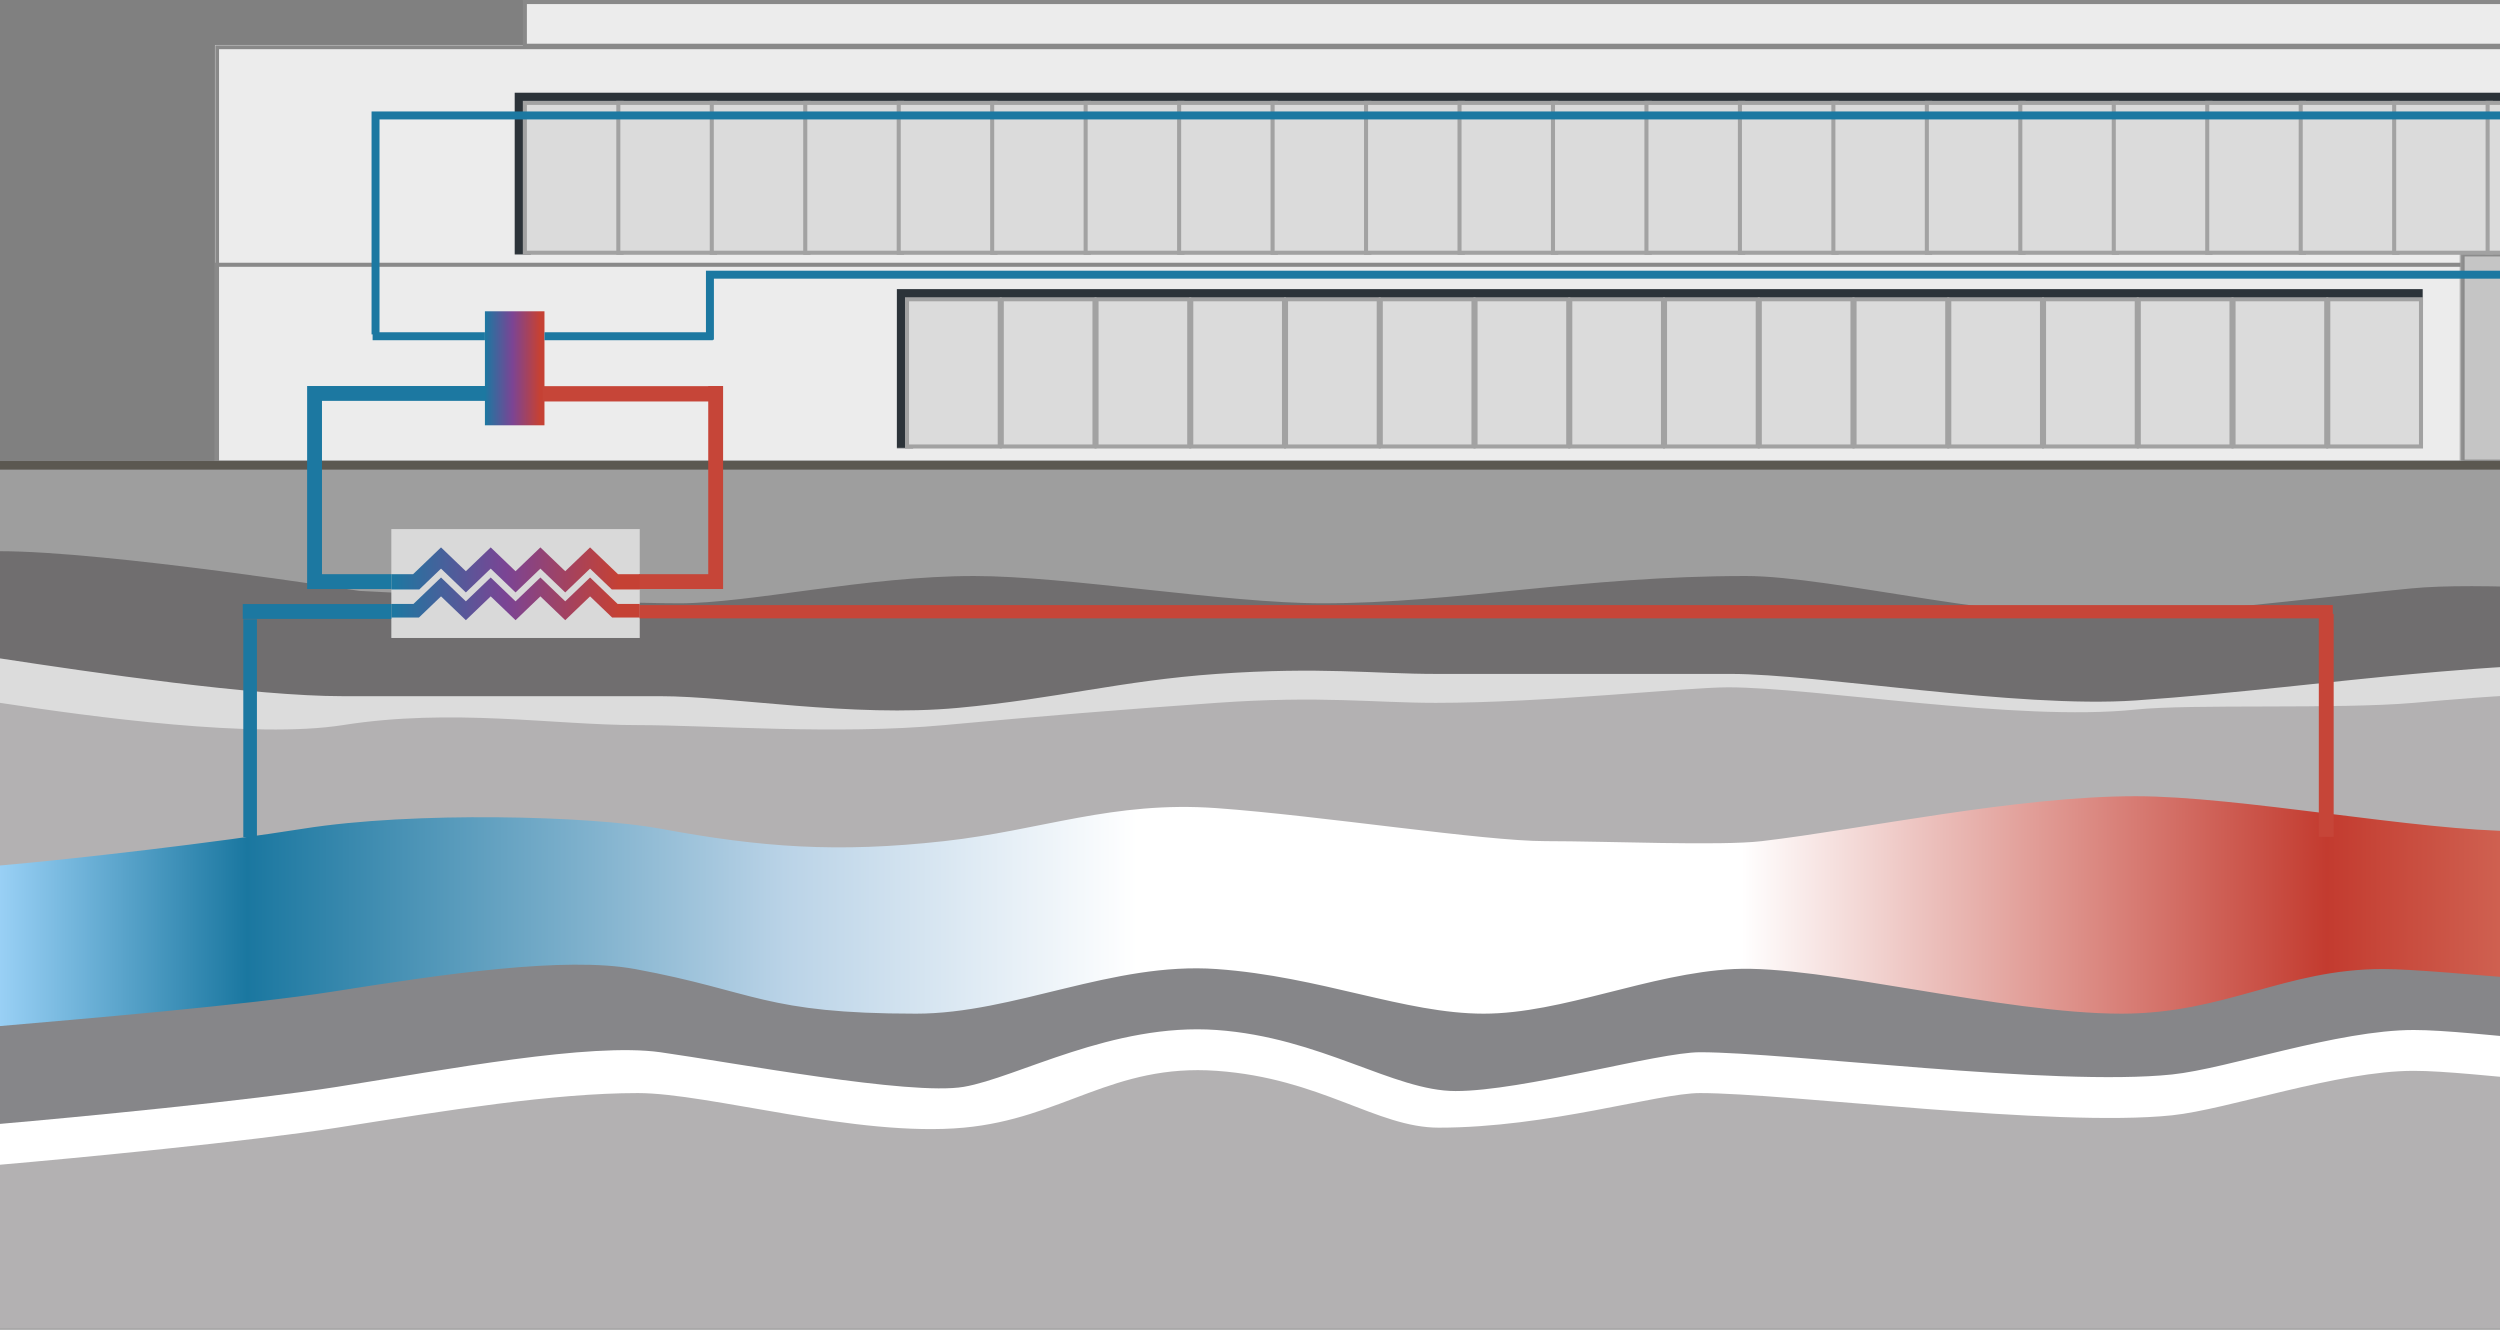 <?xml version="1.0" encoding="UTF-8"?> <svg xmlns="http://www.w3.org/2000/svg" width="942" height="501" viewBox="0 0 942 501" fill="none"><rect x="0" y="0" width="942" height="501" fill="#808080" stroke="none"/><mask id="path-1-inside-1_451_1450" fill="white"><path d="M81 17H1045V175H81V17Z"></path></mask><path d="M81 17H1045V175H81V17Z" fill="#ECECEC"></path><path d="M81 17V15.469H79.469V17H81ZM81 175H79.469V176.531H81V175ZM81 18.531H1045V15.469H81V18.531ZM1045 173.469H81V176.531H1045V173.469ZM82.531 175V17H79.469V175H82.531Z" fill="#898989" mask="url(#path-1-inside-1_451_1450)"></path><rect x="81.766" y="99.766" width="962.469" height="74.469" fill="#ECECEC" stroke="#898989" stroke-width="1.531"></rect><rect x="0.766" y="-0.766" width="852.469" height="16.469" transform="matrix(1 0 0 -1 197 16.469)" fill="#ECECEC" stroke="#898989" stroke-width="1.531"></rect><mask id="path-5-inside-2_451_1450" fill="white"><path d="M927.135 95.091H1045.04V174.714H927.135V95.091Z"></path></mask><path d="M927.135 95.091H1045.04V174.714H927.135V95.091Z" fill="#C5C5C5"></path><path d="M927.135 95.091V93.56H925.604V95.091H927.135ZM927.135 174.714H925.604V176.245H927.135V174.714ZM927.135 96.622H1045.04V93.56H927.135V96.622ZM1045.04 173.182H927.135V176.245H1045.04V173.182ZM928.666 174.714V95.091H925.604V174.714H928.666Z" fill="#898989" mask="url(#path-5-inside-2_451_1450)"></path><mask id="path-7-outside-3_451_1450" maskUnits="userSpaceOnUse" x="193" y="34" width="852" height="62" fill="black"><rect fill="white" x="193" y="34" width="852" height="62"></rect><path d="M197 38H1045V96H197V38Z"></path></mask><path d="M197 38V34.938H193.938V38H197ZM197 41.062H1045V34.938H197V41.062ZM200.062 96V38H193.938V96H200.062Z" fill="#2C3339" mask="url(#path-7-outside-3_451_1450)"></path><rect x="197.766" y="38.766" width="36.457" height="56.469" fill="#DBDBDB" stroke="#A2A2A2" stroke-width="1.531"></rect><rect x="232.984" y="38.766" width="36.457" height="56.469" fill="#DBDBDB" stroke="#A2A2A2" stroke-width="1.531"></rect><rect x="268.201" y="38.766" width="36.457" height="56.469" fill="#DBDBDB" stroke="#A2A2A2" stroke-width="1.531"></rect><rect x="303.42" y="38.766" width="36.457" height="56.469" fill="#DBDBDB" stroke="#A2A2A2" stroke-width="1.531"></rect><rect x="338.637" y="38.766" width="36.457" height="56.469" fill="#DBDBDB" stroke="#A2A2A2" stroke-width="1.531"></rect><rect x="373.855" y="38.766" width="36.457" height="56.469" fill="#DBDBDB" stroke="#A2A2A2" stroke-width="1.531"></rect><rect x="409.072" y="38.766" width="36.457" height="56.469" fill="#DBDBDB" stroke="#A2A2A2" stroke-width="1.531"></rect><rect x="444.291" y="38.766" width="36.457" height="56.469" fill="#DBDBDB" stroke="#A2A2A2" stroke-width="1.531"></rect><rect x="479.51" y="38.766" width="36.457" height="56.469" fill="#DBDBDB" stroke="#A2A2A2" stroke-width="1.531"></rect><rect x="514.727" y="38.766" width="36.457" height="56.469" fill="#DBDBDB" stroke="#A2A2A2" stroke-width="1.531"></rect><rect x="549.945" y="38.766" width="36.457" height="56.469" fill="#DBDBDB" stroke="#A2A2A2" stroke-width="1.531"></rect><rect x="585.162" y="38.766" width="36.457" height="56.469" fill="#DBDBDB" stroke="#A2A2A2" stroke-width="1.531"></rect><rect x="620.381" y="38.766" width="36.457" height="56.469" fill="#DBDBDB" stroke="#A2A2A2" stroke-width="1.531"></rect><rect x="655.598" y="38.766" width="36.457" height="56.469" fill="#DBDBDB" stroke="#A2A2A2" stroke-width="1.531"></rect><rect x="690.816" y="38.766" width="36.457" height="56.469" fill="#DBDBDB" stroke="#A2A2A2" stroke-width="1.531"></rect><rect x="726.035" y="38.766" width="36.457" height="56.469" fill="#DBDBDB" stroke="#A2A2A2" stroke-width="1.531"></rect><rect x="761.252" y="38.766" width="36.457" height="56.469" fill="#DBDBDB" stroke="#A2A2A2" stroke-width="1.531"></rect><rect x="796.471" y="38.766" width="36.457" height="56.469" fill="#DBDBDB" stroke="#A2A2A2" stroke-width="1.531"></rect><rect x="831.687" y="38.766" width="36.457" height="56.469" fill="#DBDBDB" stroke="#A2A2A2" stroke-width="1.531"></rect><rect x="866.906" y="38.766" width="36.457" height="56.469" fill="#DBDBDB" stroke="#A2A2A2" stroke-width="1.531"></rect><rect x="902.125" y="38.766" width="36.457" height="56.469" fill="#DBDBDB" stroke="#A2A2A2" stroke-width="1.531"></rect><rect x="937.342" y="38.766" width="36.457" height="56.469" fill="#DBDBDB" stroke="#A2A2A2" stroke-width="1.531"></rect><mask id="path-31-outside-4_451_1450" maskUnits="userSpaceOnUse" x="337" y="108" width="576" height="61" fill="black"><rect fill="white" x="337" y="108" width="576" height="61"></rect><path d="M341 112H913V169H341V112Z"></path></mask><path d="M341 112V108.938H337.938V112H341ZM341 115.062H913V108.938H341V115.062ZM344.062 169V112H337.938V169H344.062Z" fill="#2C3339" mask="url(#path-31-outside-4_451_1450)"></path><rect x="341.766" y="112.766" width="34.937" height="55.469" fill="#DBDBDB" stroke="#A2A2A2" stroke-width="1.531"></rect><rect x="377.469" y="112.766" width="34.937" height="55.469" fill="#DBDBDB" stroke="#A2A2A2" stroke-width="1.531"></rect><rect x="413.17" y="112.766" width="34.937" height="55.469" fill="#DBDBDB" stroke="#A2A2A2" stroke-width="1.531"></rect><rect x="448.871" y="112.766" width="34.937" height="55.469" fill="#DBDBDB" stroke="#A2A2A2" stroke-width="1.531"></rect><rect x="484.574" y="112.766" width="34.937" height="55.469" fill="#DBDBDB" stroke="#A2A2A2" stroke-width="1.531"></rect><rect x="520.277" y="112.766" width="34.937" height="55.469" fill="#DBDBDB" stroke="#A2A2A2" stroke-width="1.531"></rect><rect x="555.978" y="112.766" width="34.937" height="55.469" fill="#DBDBDB" stroke="#A2A2A2" stroke-width="1.531"></rect><rect x="591.68" y="112.766" width="34.937" height="55.469" fill="#DBDBDB" stroke="#A2A2A2" stroke-width="1.531"></rect><rect x="627.383" y="112.766" width="34.937" height="55.469" fill="#DBDBDB" stroke="#A2A2A2" stroke-width="1.531"></rect><rect x="663.086" y="112.766" width="34.937" height="55.469" fill="#DBDBDB" stroke="#A2A2A2" stroke-width="1.531"></rect><rect x="698.787" y="112.766" width="34.937" height="55.469" fill="#DBDBDB" stroke="#A2A2A2" stroke-width="1.531"></rect><rect x="734.488" y="112.766" width="34.937" height="55.469" fill="#DBDBDB" stroke="#A2A2A2" stroke-width="1.531"></rect><rect x="770.191" y="112.766" width="34.937" height="55.469" fill="#DBDBDB" stroke="#A2A2A2" stroke-width="1.531"></rect><rect x="805.895" y="112.766" width="34.937" height="55.469" fill="#DBDBDB" stroke="#A2A2A2" stroke-width="1.531"></rect><rect x="841.596" y="112.766" width="34.937" height="55.469" fill="#DBDBDB" stroke="#A2A2A2" stroke-width="1.531"></rect><rect x="877.297" y="112.766" width="34.937" height="55.469" fill="#DBDBDB" stroke="#A2A2A2" stroke-width="1.531"></rect><rect y="176.919" width="1045.01" height="58.341" fill="#9E9E9E"></rect><path d="M135.386 222.646C135.386 222.646 40.193 207.693 0 207.693V417.978H1045.01V227.319C982.546 222.14 932.922 219.354 908.57 221.712C880.122 224.467 841.972 229.173 804.915 231.992C760.267 235.39 690.715 217.039 657.893 217.039C595.906 217.039 548.95 227.319 498.18 227.319C462.04 227.319 401.928 217.039 367.024 217.039C326.518 217.039 282.771 227.319 255.965 227.319C224.202 227.319 135.386 222.646 135.386 222.646Z" fill="#706E6F"></path><path d="M129.171 262.323C95.609 262.323 34.94 253.416 0 248.083V417.978H1045.01V251.812C982.546 247.151 933.842 251.812 909.49 253.934C881.042 256.413 841.729 261.391 804.671 263.928C760.023 266.985 685.029 253.934 652.207 253.934L633.943 253.934C610.121 253.934 572.005 253.934 541.036 253.934C517.742 253.934 497.629 251.172 458.451 253.934C422.452 256.471 398.294 263.273 361.043 266.724C320.81 270.452 275.619 262.323 248.813 262.323H129.171Z" fill="#DCDCDC"></path><path d="M129.171 273.222C96.137 278.441 34.94 270.166 0 264.833V428.877H1045.01V262.711C982.546 258.05 933.842 262.711 909.49 264.833C881.042 267.312 825.698 265.166 804.671 267.37C760.203 272.031 683.971 258.982 651.148 258.982C635.267 258.982 582.328 264.833 541.036 264.833C517.742 264.833 497.629 262.071 458.451 264.833C422.452 267.37 393 269.771 355.749 273.222C315.516 276.949 267.149 273.222 240.343 273.222C208.579 273.222 170.463 266.697 129.171 273.222Z" fill="#B3B1B2"></path><path d="M114.348 312.241C81.314 317.504 28.587 323.617 0 326.123V469.908H1045.01V304.508C1006.9 309.411 971.535 313.17 948.665 313.17C911.608 313.17 843.846 300.013 804.671 300.013C759.889 300.013 701.97 312.446 663.854 316.941C648.111 318.798 605.621 316.941 582.328 316.941C559.035 316.941 497.626 307.327 458.451 304.508C419.276 301.689 392.52 312.855 355.749 316.941C315.516 321.412 286.929 319.323 248.813 312.242C222.575 307.367 155.64 305.663 114.348 312.241Z" fill="url(#paint0_linear_451_1450)"></path><path d="M125.995 373.543C92.961 378.773 28.587 384.129 0 386.62V428.236H1045.01V373.543C984.664 373.543 920.713 365.137 897.844 365.137C860.786 365.137 838.552 381.95 799.377 381.95C754.595 381.95 686.035 363.492 653.266 365.137C621.503 366.731 588.681 381.95 559.035 381.95C529.389 381.95 497.626 367.939 458.451 365.137C419.276 362.334 382.219 381.95 345.162 381.95C287.771 381.95 284.811 373.543 239.284 365.137C213.046 360.292 167.287 367.004 125.995 373.543Z" fill="#868689"></path><path d="M127.053 409.518C94.019 414.732 28.587 421.001 0 423.484V447.469H1045.01V396.483C984.664 396.483 932.36 388.103 909.49 388.103C880.903 388.103 839.462 402.661 818.435 404.862C773.967 409.518 673.383 396.483 640.561 396.483C624.679 396.483 573.858 411.107 548.447 411.107C525.154 411.107 497.626 390.896 458.451 388.103C419.276 385.31 383.278 406.066 363.161 409.518C343.044 412.97 275.282 400.207 248.813 396.483C222.343 392.759 168.346 403.001 127.053 409.518Z" fill="white"></path><path d="M127.053 424.905C94.019 430.119 28.587 436.388 0 438.871V500.681H1045.01V411.87C984.664 411.87 932.36 403.49 909.49 403.49C880.903 403.49 839.463 418.048 818.435 420.249C773.967 424.905 673.383 411.87 640.561 411.87C624.679 411.87 583.387 424.905 542.094 424.904C518.801 424.904 497.626 406.283 458.451 403.49C419.276 400.697 400.411 421.457 363.161 424.905C322.927 428.628 267.149 411.87 240.343 411.87C208.579 411.87 168.346 418.387 127.053 424.905Z" fill="#B3B1B2"></path><rect y="173.714" width="1045.01" height="3.206" fill="#5B5851"></rect><rect x="147.455" y="199.358" width="93.603" height="41.031" fill="#D9D9D9"></rect><rect x="182.717" y="117.296" width="22.439" height="42.955" fill="url(#paint1_linear_451_1450)"></rect><path fill-rule="evenodd" clip-rule="evenodd" d="M147.447 227.606H91.469V233.203H147.447V227.606ZM91.679 233.338V315.4H96.808V233.338H91.679Z" fill="#1C78A1"></path><path fill-rule="evenodd" clip-rule="evenodd" d="M241 228H879V231.338H879.326V315.304H873.728V233H241V228Z" fill="#C64538"></path><path fill-rule="evenodd" clip-rule="evenodd" d="M115.725 221.951H147.445V216.353H115.725V221.951ZM121.322 151.046H182.898V145.448H121.322V145.448H115.725V216.353H121.322V151.046Z" fill="#1C78A1"></path><path fill-rule="evenodd" clip-rule="evenodd" d="M272.463 221.95H240.742V216.353H266.865V151.275H204.515V145.505H266.865V145.448H272.463V216.353H272.463V221.95Z" fill="#C64538"></path><path d="M147.455 219.233H156.815L166.176 210.257L175.536 219.233L184.896 210.257L194.256 219.233L203.617 210.257L212.977 219.233L222.337 210.257L231.697 219.233H241.058" stroke="url(#paint2_linear_451_1450)" stroke-width="5.77"></path><path d="M147.455 230.132H156.815L166.176 221.156L175.536 230.132L184.896 221.156L194.256 230.132L203.617 221.156L212.977 230.132L222.337 221.156L231.697 230.132H241.058" stroke="url(#paint3_linear_451_1450)" stroke-width="5.129"></path><path fill-rule="evenodd" clip-rule="evenodd" d="M182.716 128.195H140.402V126H140V42H143H1045V45H143V125.195H182.716V128.195ZM268.624 128.195H205.154V125.195H266V105V103V102H1045V105H269V128H268.624V128.195Z" fill="#1C78A1"></path><defs><linearGradient id="paint0_linear_451_1450" x1="0" y1="384.96" x2="1045.01" y2="384.96" gradientUnits="userSpaceOnUse"><stop stop-color="#99D0F5"></stop><stop offset="0.089" stop-color="#1A77A0"></stop><stop offset="0.283" stop-color="#BAD3E7"></stop><stop offset="0.41" stop-color="white"></stop><stop offset="0.628" stop-color="white"></stop><stop offset="0.839" stop-color="#C33B2F"></stop><stop offset="1" stop-color="#E29B85"></stop></linearGradient><linearGradient id="paint1_linear_451_1450" x1="182.717" y1="142.509" x2="203.286" y2="142.509" gradientUnits="userSpaceOnUse"><stop stop-color="#1C78A1"></stop><stop offset="0.505" stop-color="#7B4494"></stop><stop offset="1" stop-color="#C54134"></stop></linearGradient><linearGradient id="paint2_linear_451_1450" x1="147.455" y1="215.526" x2="233.257" y2="215.526" gradientUnits="userSpaceOnUse"><stop stop-color="#1C78A1"></stop><stop offset="0.505" stop-color="#7B4494"></stop><stop offset="1" stop-color="#C54134"></stop></linearGradient><linearGradient id="paint3_linear_451_1450" x1="147.455" y1="226.425" x2="233.257" y2="226.424" gradientUnits="userSpaceOnUse"><stop stop-color="#1C78A1"></stop><stop offset="0.505" stop-color="#7B4494"></stop><stop offset="1" stop-color="#C54134"></stop></linearGradient></defs></svg> 